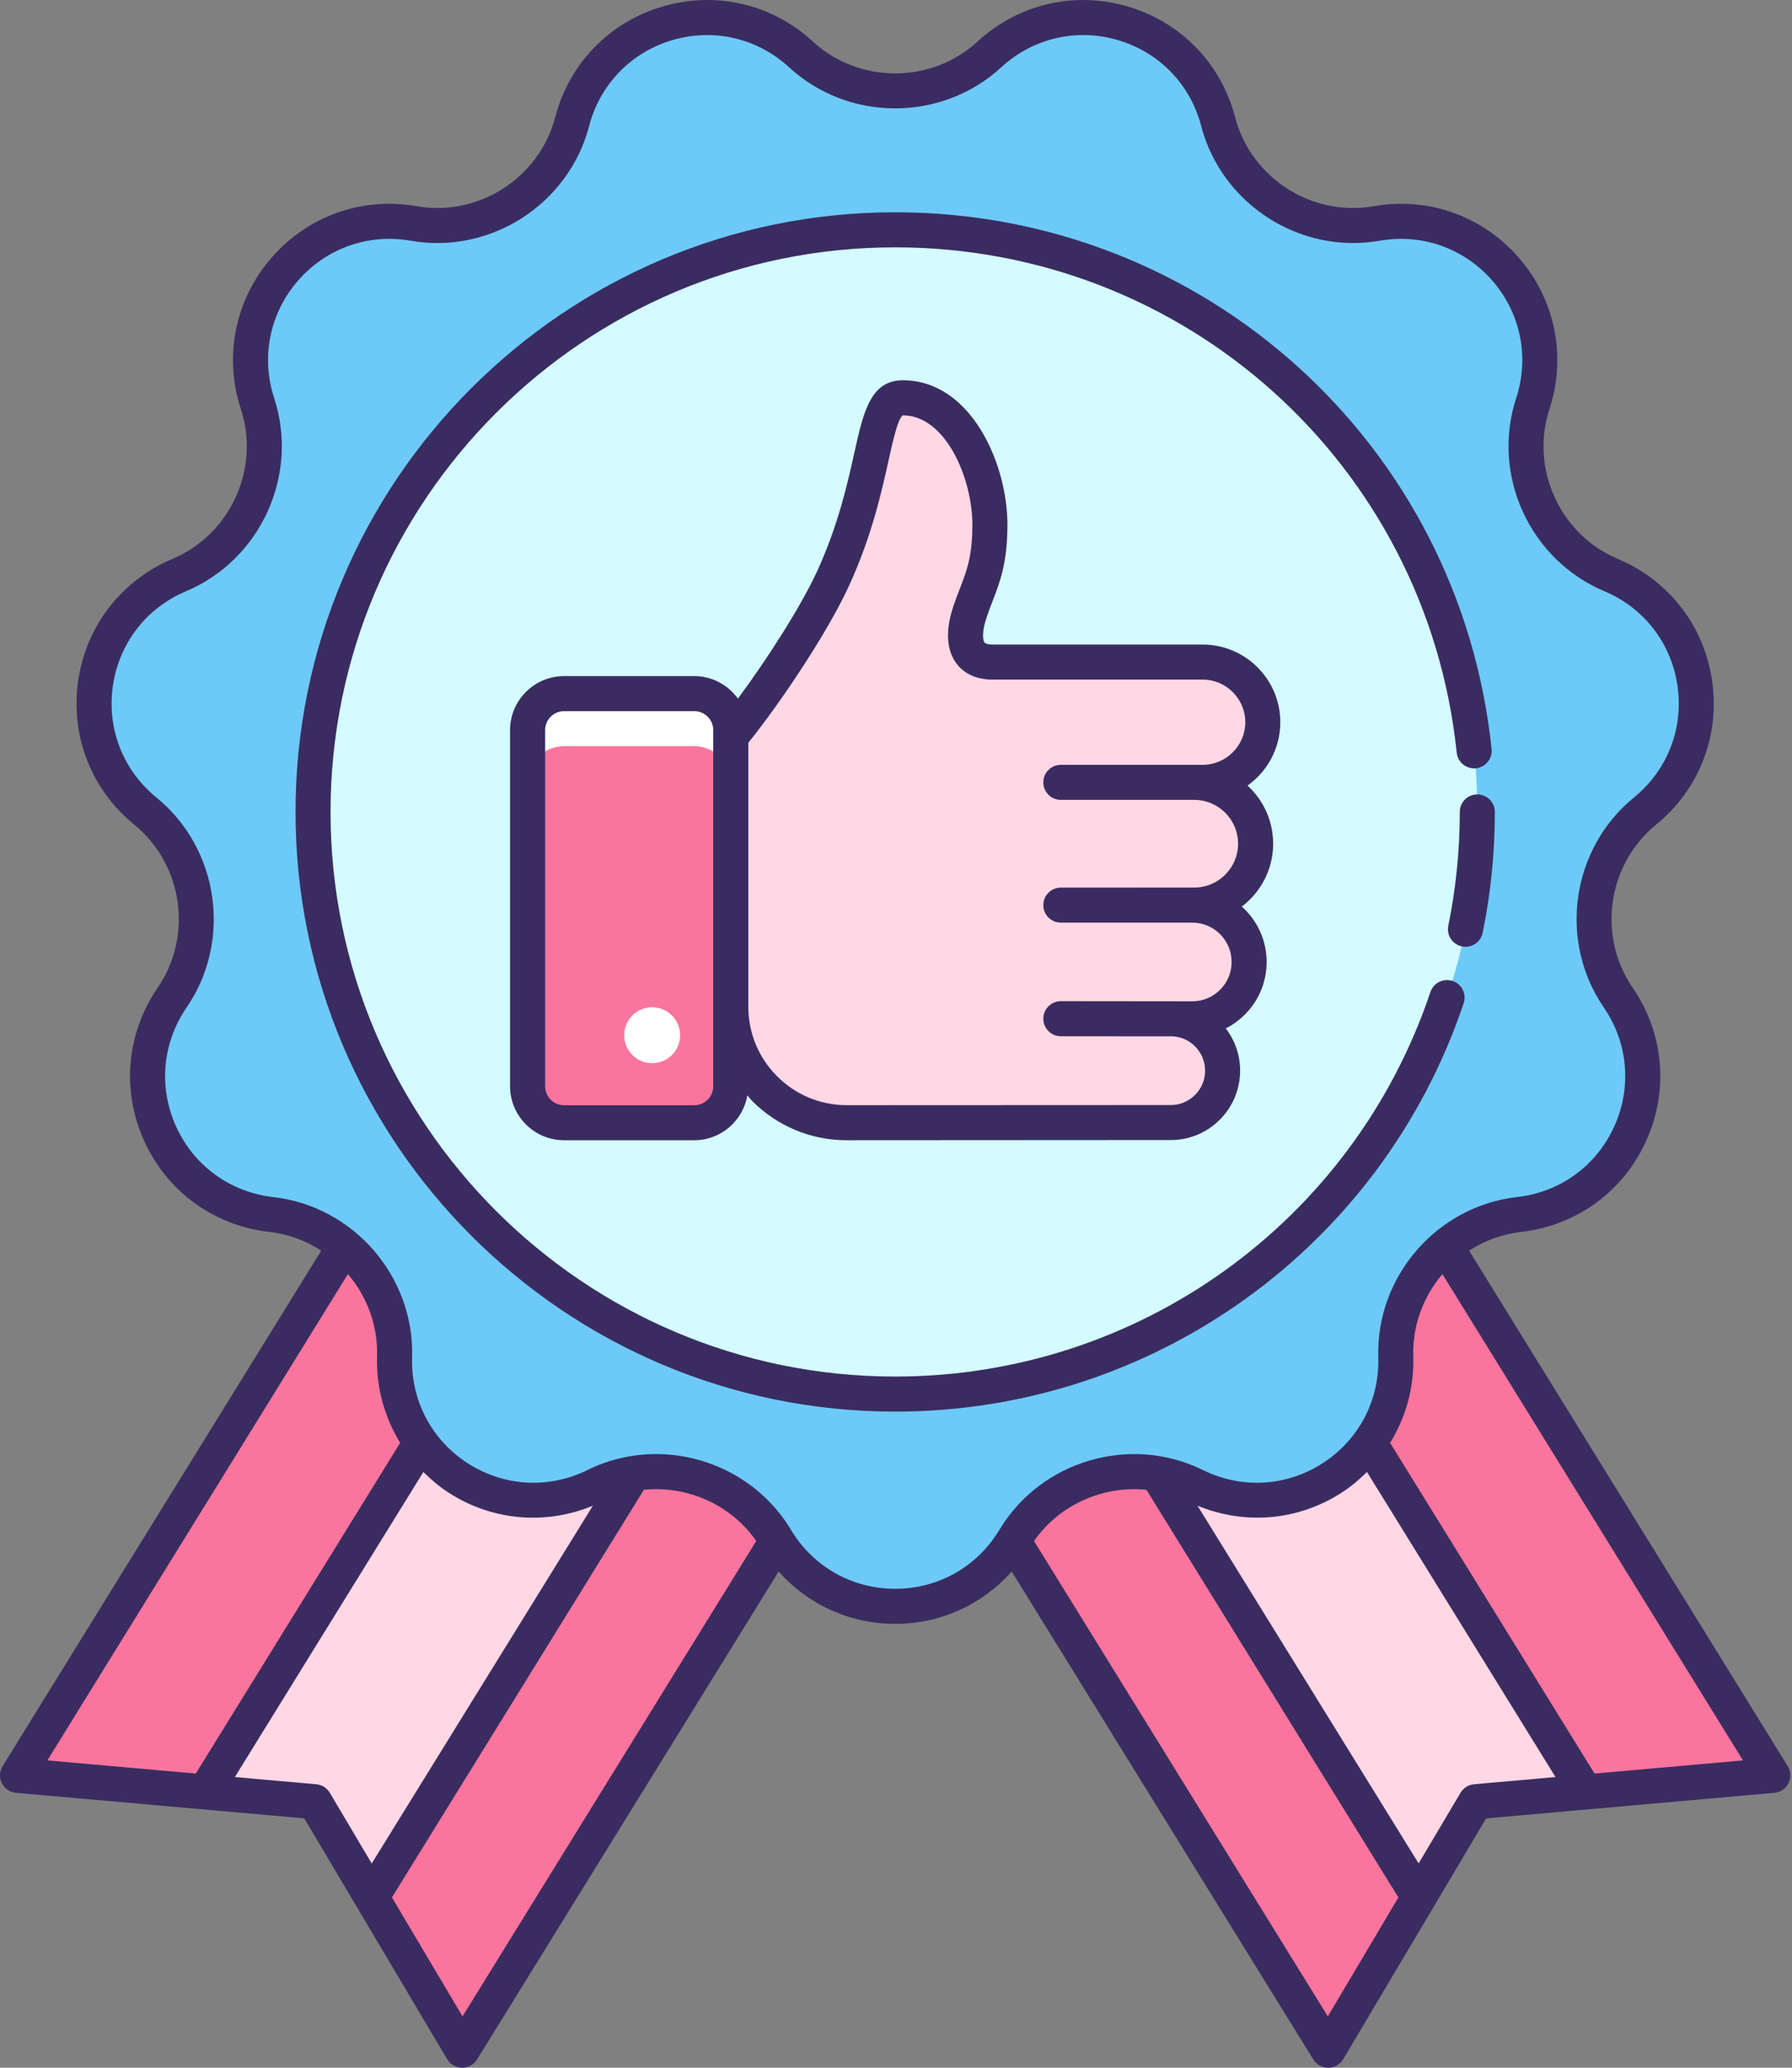 <svg width="39" height="45" viewBox="0 0 39 45" fill="none" xmlns="http://www.w3.org/2000/svg">
<rect x="0" y="0" width="39" height="45" fill="#808080" stroke="none"/>
<path d="M31.463 27.117C30.773 27.695 30.348 28.569 30.377 29.53C30.446 31.812 28.059 33.346 26.011 32.336C24.599 31.638 22.888 32.141 22.077 33.491C22.069 33.504 22.059 33.515 22.051 33.528L28.905 44.618L32.114 39.211L38.583 38.637L31.463 27.117Z" fill="#FA759E"/>
<path d="M26.012 32.335C25.742 32.202 25.462 32.114 25.179 32.065L30.88 41.291L32.114 39.211L34.503 38.999L29.805 31.398C28.985 32.523 27.418 33.03 26.012 32.335Z" fill="#FFD7E5"/>
<path d="M16.887 33.49C16.076 32.14 14.365 31.638 12.953 32.335C10.905 33.346 8.518 31.812 8.588 29.529C8.617 28.569 8.192 27.694 7.501 27.117L0.381 38.637L6.85 39.211L10.059 44.618L16.913 33.528C16.905 33.514 16.895 33.504 16.887 33.49Z" fill="#FA759E"/>
<path d="M12.953 32.336C11.547 33.03 9.98 32.523 9.159 31.399L4.462 38.999L6.85 39.212L8.084 41.291L13.786 32.066C13.503 32.114 13.223 32.202 12.953 32.336Z" fill="#FFD7E5"/>
<path d="M21.533 1.185C23.212 -0.363 25.935 0.437 26.511 2.647C26.909 4.171 28.409 5.135 29.961 4.864C32.211 4.47 34.069 6.615 33.359 8.786C32.87 10.283 33.611 11.905 35.063 12.516C37.168 13.401 37.572 16.209 35.801 17.652C34.58 18.647 34.326 20.412 35.218 21.711C36.51 23.594 35.331 26.175 33.062 26.431C31.496 26.608 30.329 27.956 30.376 29.531C30.446 31.813 28.058 33.347 26.011 32.336C24.599 31.639 22.887 32.141 22.076 33.492C20.901 35.449 18.063 35.449 16.887 33.492C16.076 32.141 14.365 31.639 12.953 32.336C10.905 33.348 8.518 31.814 8.587 29.531C8.635 27.956 7.467 26.608 5.902 26.431C3.633 26.175 2.454 23.594 3.746 21.711C4.638 20.412 4.384 18.647 3.163 17.652C1.393 16.21 1.796 13.401 3.901 12.516C5.354 11.905 6.095 10.283 5.605 8.786C4.895 6.615 6.754 4.471 9.003 4.864C10.555 5.135 12.055 4.171 12.453 2.647C13.029 0.437 15.752 -0.362 17.432 1.185C18.59 2.252 20.374 2.252 21.533 1.185Z" fill="#6DC9F7"/>
<path d="M19.482 30.34C26.479 30.34 32.151 24.668 32.151 17.671C32.151 10.674 26.479 5.001 19.482 5.001C12.485 5.001 6.813 10.674 6.813 17.671C6.813 24.668 12.485 30.34 19.482 30.34Z" fill="#D4FBFF"/>
<path d="M25.506 17.027H25.992C26.729 17.027 27.327 17.625 27.327 18.362C27.327 19.099 26.731 19.696 25.994 19.698L25.388 19.699H25.948C26.632 19.699 27.186 20.253 27.186 20.936C27.186 21.62 26.631 22.175 25.947 22.174L24.439 22.171H25.479C26.104 22.171 26.609 22.677 26.609 23.301V23.303C26.609 23.926 26.105 24.431 25.482 24.431C24.018 24.432 20.894 24.433 18.43 24.434C17.036 24.434 15.905 23.304 15.905 21.909V16.029C16.626 15.155 17.679 13.582 18.14 12.572C19.172 10.309 18.911 8.658 19.648 8.658C20.838 8.658 21.544 10.204 21.544 11.413C21.544 12.379 21.323 12.688 21.113 13.309C20.9 13.937 21.012 14.409 21.608 14.409H26.174C26.897 14.409 27.483 14.995 27.483 15.718C27.483 16.441 26.897 17.026 26.174 17.026H25.506V17.027Z" fill="#FFD7E5"/>
<path d="M15.904 23.64V15.89C15.904 15.451 15.548 15.095 15.11 15.095H12.277C11.838 15.095 11.482 15.451 11.482 15.89V23.64C11.482 24.078 11.837 24.434 12.277 24.434H15.11C15.548 24.434 15.904 24.078 15.904 23.64Z" fill="#FA759E"/>
<path d="M15.11 15.095H12.277C11.838 15.095 11.482 15.451 11.482 15.89V17.034C11.482 16.595 11.837 16.239 12.277 16.239H15.11C15.548 16.239 15.904 16.595 15.904 17.034V15.89C15.904 15.451 15.548 15.095 15.11 15.095Z" fill="white"/>
<path d="M14.193 23.138C13.857 23.138 13.585 22.866 13.585 22.53C13.585 22.193 13.857 21.921 14.193 21.921C14.53 21.921 14.802 22.193 14.802 22.53C14.802 22.866 14.53 23.138 14.193 23.138Z" fill="white"/>
<path d="M38.907 38.437L31.973 27.218C32.306 27.001 32.69 26.857 33.105 26.81C34.304 26.674 35.321 25.937 35.822 24.839C36.323 23.741 36.215 22.491 35.532 21.495C34.759 20.369 34.983 18.81 36.042 17.947C36.978 17.185 37.434 16.016 37.262 14.82C37.091 13.625 36.323 12.632 35.21 12.164C33.951 11.634 33.297 10.202 33.721 8.904C34.096 7.756 33.848 6.526 33.058 5.613C32.267 4.701 31.084 4.278 29.895 4.488C28.546 4.723 27.224 3.872 26.88 2.55C26.575 1.382 25.701 0.481 24.543 0.141C23.384 -0.199 22.162 0.086 21.274 0.904C20.27 1.829 18.695 1.829 17.69 0.904C16.802 0.085 15.579 -0.199 14.421 0.141C13.262 0.481 12.388 1.382 12.084 2.55C11.739 3.872 10.414 4.723 9.069 4.488C7.878 4.279 6.697 4.7 5.906 5.613C5.115 6.526 4.867 7.756 5.242 8.904C5.667 10.202 5.013 11.634 3.753 12.164C2.64 12.632 1.873 13.625 1.701 14.82C1.53 16.015 1.986 17.185 2.922 17.947C3.981 18.81 4.205 20.369 3.432 21.495C2.749 22.491 2.64 23.741 3.142 24.839C3.643 25.937 4.659 26.674 5.859 26.81C6.274 26.857 6.658 27.001 6.991 27.218L0.057 38.437C-0.013 38.549 -0.019 38.69 0.041 38.808C0.1 38.926 0.216 39.006 0.348 39.017L6.622 39.573L9.731 44.813C9.799 44.928 9.922 44.998 10.056 45H10.059C10.191 45 10.314 44.931 10.383 44.819L16.946 34.201C17.586 34.92 18.493 35.34 19.482 35.34C20.472 35.34 21.379 34.92 22.018 34.201L28.581 44.819C28.651 44.932 28.773 45 28.905 45H28.909C29.042 44.999 29.166 44.928 29.234 44.813L32.343 39.574L38.617 39.017C38.748 39.006 38.865 38.927 38.924 38.809C38.984 38.69 38.976 38.549 38.907 38.437ZM7.572 27.728C7.985 28.213 8.227 28.844 8.206 29.518C8.186 30.2 8.369 30.846 8.709 31.401L4.261 38.598L1.031 38.312L7.572 27.728ZM6.884 38.831L5.111 38.674L9.214 32.035C9.382 32.202 9.565 32.357 9.77 32.489C10.719 33.098 11.872 33.194 12.903 32.769L8.09 40.555L7.178 39.017C7.115 38.911 7.006 38.842 6.884 38.831ZM10.066 43.882L8.53 41.294L14.013 32.423C14.95 32.327 15.902 32.738 16.459 33.536L10.066 43.882ZM19.482 34.577C18.545 34.577 17.697 34.098 17.214 33.294C16.582 32.242 15.444 31.645 14.278 31.645C13.772 31.645 13.261 31.757 12.784 31.993C11.943 32.408 10.971 32.353 10.182 31.847C9.394 31.34 8.94 30.478 8.969 29.541C9.022 27.782 7.694 26.249 5.945 26.052C5.013 25.946 4.225 25.375 3.835 24.522C3.446 23.669 3.53 22.699 4.061 21.926C5.056 20.475 4.768 18.468 3.404 17.356C2.677 16.764 2.323 15.856 2.456 14.929C2.59 14.001 3.185 13.23 4.049 12.867C5.671 12.184 6.514 10.339 5.967 8.666C5.676 7.776 5.868 6.821 6.482 6.112C7.096 5.404 8.015 5.077 8.937 5.239C10.673 5.543 12.377 4.445 12.822 2.742C13.058 1.835 13.736 1.136 14.636 0.872C15.536 0.609 16.484 0.83 17.173 1.464C18.468 2.657 20.497 2.656 21.791 1.464C22.481 0.829 23.429 0.609 24.328 0.872C25.227 1.136 25.906 1.835 26.142 2.742C26.587 4.445 28.295 5.542 30.027 5.239C30.95 5.077 31.868 5.404 32.482 6.112C33.096 6.82 33.288 7.775 32.997 8.666C32.45 10.339 33.293 12.184 34.916 12.866C35.78 13.23 36.375 14 36.508 14.928C36.642 15.856 36.288 16.763 35.561 17.355C34.197 18.467 33.908 20.474 34.904 21.925C35.434 22.698 35.518 23.668 35.129 24.521C34.74 25.374 33.951 25.946 33.02 26.051C31.271 26.248 29.943 27.781 29.996 29.541C30.024 30.478 29.571 31.339 28.782 31.846C27.994 32.353 27.021 32.408 26.18 31.993C24.604 31.214 22.657 31.785 21.75 33.294C21.267 34.098 20.419 34.577 19.482 34.577ZM28.898 43.882L22.504 33.537C23.062 32.739 24.014 32.328 24.951 32.423L30.434 41.294L28.898 43.882ZM32.081 38.831C31.958 38.842 31.849 38.911 31.786 39.016L30.874 40.554L26.061 32.768C27.091 33.193 28.245 33.098 29.194 32.488C29.399 32.356 29.582 32.202 29.75 32.035L33.853 38.674L32.081 38.831ZM34.703 38.598L30.254 31.401C30.595 30.846 30.778 30.2 30.758 29.518C30.737 28.844 30.979 28.213 31.392 27.729L37.933 38.312L34.703 38.598Z" fill="#3A2C60"/>
<path d="M27.864 15.718C27.864 14.786 27.106 14.028 26.174 14.028H21.607C21.514 14.028 21.445 14.01 21.424 13.981C21.392 13.936 21.361 13.763 21.474 13.431C21.517 13.302 21.561 13.187 21.604 13.077C21.769 12.647 21.925 12.241 21.925 11.413C21.925 10.098 21.134 8.276 19.648 8.276C18.942 8.276 18.788 8.975 18.592 9.86C18.447 10.515 18.248 11.411 17.792 12.414C17.436 13.193 16.698 14.342 16.06 15.204C15.846 14.908 15.501 14.714 15.109 14.714H12.276C11.628 14.714 11.101 15.242 11.101 15.89V23.64C11.101 24.288 11.628 24.815 12.276 24.815H15.109C15.69 24.815 16.17 24.392 16.265 23.839C16.302 23.88 16.334 23.924 16.374 23.964C16.923 24.513 17.652 24.815 18.428 24.815H18.429L25.481 24.811C26.313 24.811 26.989 24.134 26.989 23.3C26.989 22.955 26.873 22.636 26.677 22.381C26.828 22.305 26.968 22.204 27.091 22.081C27.398 21.775 27.566 21.368 27.566 20.936C27.566 20.457 27.358 20.026 27.026 19.73C27.44 19.416 27.708 18.919 27.708 18.362C27.708 17.861 27.493 17.41 27.15 17.096C27.582 16.79 27.864 16.287 27.864 15.718ZM15.523 23.64C15.523 23.868 15.338 24.053 15.11 24.053H12.277C12.049 24.053 11.864 23.867 11.864 23.64V15.89C11.864 15.662 12.049 15.477 12.277 15.477H15.11C15.338 15.477 15.523 15.662 15.523 15.89V23.64ZM26.174 16.645H23.087C22.876 16.645 22.706 16.816 22.706 17.027C22.706 17.237 22.876 17.408 23.087 17.408H25.991C26.518 17.408 26.945 17.836 26.945 18.362C26.945 18.887 26.518 19.315 25.993 19.316L23.087 19.317C22.876 19.317 22.706 19.488 22.706 19.698C22.706 19.909 22.876 20.079 23.087 20.079H25.948C26.42 20.079 26.804 20.463 26.804 20.936C26.804 21.165 26.715 21.38 26.553 21.541C26.391 21.703 26.177 21.792 25.948 21.792C25.948 21.792 25.947 21.792 25.946 21.792L23.087 21.789C22.876 21.789 22.706 21.96 22.706 22.17C22.706 22.381 22.876 22.552 23.087 22.552L25.532 22.554C25.92 22.581 26.227 22.906 26.227 23.302C26.227 23.714 25.893 24.049 25.481 24.049L18.429 24.052H18.428C17.856 24.052 17.318 23.829 16.913 23.424C16.509 23.019 16.286 22.481 16.286 21.908V16.165C17.006 15.269 18.021 13.749 18.486 12.73C18.976 11.655 19.184 10.713 19.337 10.025C19.427 9.617 19.539 9.11 19.648 9.039C20.586 9.039 21.162 10.422 21.162 11.413C21.162 12.099 21.049 12.395 20.892 12.804C20.846 12.923 20.799 13.047 20.751 13.186C20.53 13.839 20.658 14.22 20.805 14.425C20.924 14.592 21.16 14.79 21.607 14.79H26.174C26.685 14.79 27.102 15.207 27.102 15.718C27.101 16.229 26.685 16.645 26.174 16.645Z" fill="#3A2C60"/>
<path d="M32.151 17.289C31.94 17.289 31.77 17.46 31.77 17.67C31.77 18.504 31.686 19.338 31.52 20.147C31.478 20.354 31.611 20.555 31.818 20.597C31.843 20.603 31.869 20.605 31.894 20.605C32.072 20.605 32.231 20.481 32.268 20.3C32.444 19.441 32.533 18.555 32.533 17.67C32.533 17.46 32.362 17.289 32.151 17.289Z" fill="#3A2C60"/>
<path d="M31.855 21.832C31.922 21.633 31.814 21.416 31.615 21.349C31.416 21.282 31.199 21.389 31.131 21.589C29.449 26.595 24.767 29.958 19.482 29.958C12.707 29.958 7.194 24.446 7.194 17.671C7.194 10.895 12.707 5.383 19.482 5.383C25.796 5.383 31.049 10.111 31.703 16.38C31.725 16.59 31.911 16.74 32.122 16.72C32.331 16.698 32.483 16.511 32.462 16.302C31.767 9.642 26.187 4.62 19.482 4.62C12.286 4.62 6.432 10.475 6.432 17.671C6.432 24.866 12.286 30.721 19.482 30.721C25.095 30.721 30.067 27.148 31.855 21.832Z" fill="#3A2C60"/>
</svg>

